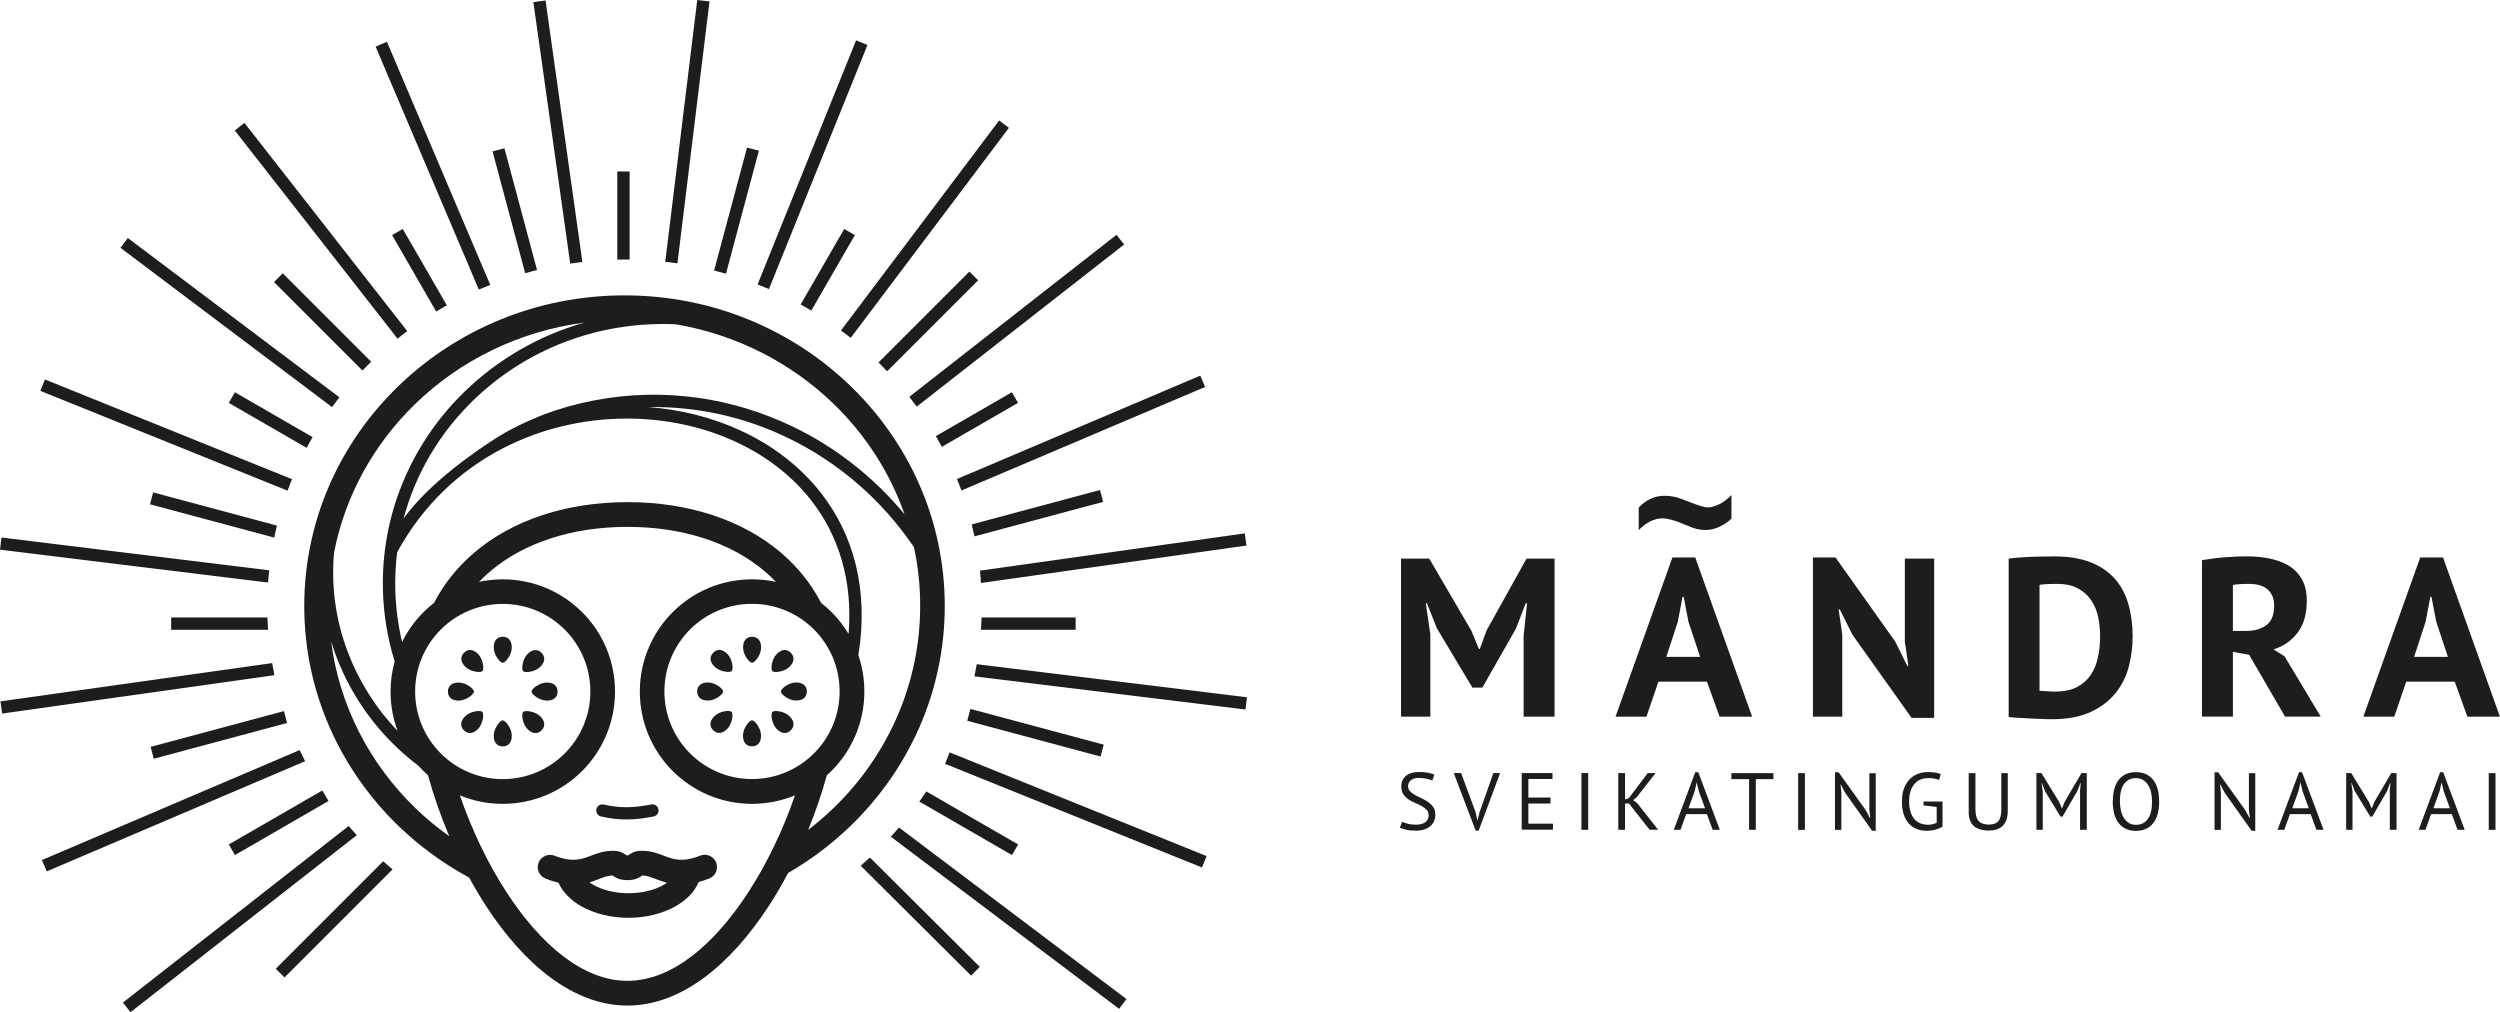 <svg xmlns="http://www.w3.org/2000/svg" id="Layer_2" viewBox="0 0 326.46 132.17"><defs><style>.cls-1{fill:#1d1d1b;fill-rule:evenodd;stroke-width:0px;}</style></defs><g id="Layer_1-2"><path class="cls-1" d="m213.99,69.24v-2.96c.96-1.03,2.09-1.54,3.38-1.54.48,0,.92.05,1.32.14s1.13.35,2.17.76c1.04.41,1.75.62,2.12.62.43,0,.92-.13,1.48-.39.56-.26,1.1-.67,1.64-1.23v3.08c-.35.36-.84.7-1.47,1.02-.63.32-1.28.47-1.94.47-.38,0-.75-.04-1.11-.13-.36-.09-.93-.3-1.72-.64-1.17-.5-2.09-.75-2.76-.75-1.07,0-2.1.51-3.12,1.54h0Zm-132.44-30.67c11.53,0,21.98,4.53,29.55,11.87,7.58,7.34,12.27,17.48,12.27,28.69s-4.69,21.35-12.27,28.69c-2.45,2.37-5.19,4.45-8.18,6.17-.81,1.53-1.68,3.02-2.61,4.44-4.86,7.41-11.25,12.88-18.38,12.88s-13.53-5.47-18.38-12.88c-.8-1.23-1.57-2.51-2.28-3.83-3.41-1.84-6.53-4.13-9.27-6.78-7.58-7.34-12.27-17.48-12.27-28.69s4.69-21.35,12.27-28.69c7.57-7.33,18.02-11.87,29.55-11.87h0Zm.67-16.18v11.5c-.22,0-.44,0-.67,0-.32,0-.63,0-.94.01v-11.51h1.61ZM.06,91.59l35.48-5c.09.53.19,1.06.3,1.58L.28,93.18l-.22-1.59H.06Zm127.9-17.07l34.59-4.87.22,1.59-34.67,4.89c-.04-.54-.08-1.07-.14-1.6h0ZM.19,70.19l34.96,4.28c-.06.53-.1,1.07-.14,1.6L0,71.78l.19-1.6H.19Zm127.35,16.54l35.29,4.32-.19,1.6-35.4-4.33c.11-.52.21-1.05.31-1.58h0ZM16.69,31.08l-.96,1.28,27.63,20.8c.31-.43.63-.86.96-1.28l-27.63-20.8h0Zm100.71,76.98c-.35.41-.71.81-1.07,1.2l29.81,22.48.96-1.28-29.7-22.4h0ZM31.92,16.05l-1.26.99,21.25,27.18c.42-.33.84-.66,1.27-.98l-21.25-27.18h0ZM71.24.06l4.81,34.15c-.53.06-1.06.13-1.59.21L69.65.28l1.59-.22h0Zm21.41.14l-4.19,34.19c-.53-.08-1.06-.14-1.59-.2L91.05,0l1.6.19h0Zm39.1,16.49l-1.28-.96-20.65,27.42c.43.32.85.64,1.27.97l20.66-27.43h0Zm15.04,15.23l-.99-1.26-27.06,21.16c.33.42.65.85.97,1.28l27.08-21.17h0ZM46.59,109.06c-.36-.4-.71-.8-1.06-1.2l-29.48,23.06.99,1.26,29.55-23.12h0Zm110.78-58.53l-31.82,13.52c-.18-.5-.38-1-.58-1.5l31.77-13.5.63,1.48h0Zm-117.53,48.86c-.25-.48-.48-.96-.71-1.44l-33.66,14.36.63,1.48,33.75-14.39h0Zm117.12,13.89l-33.55-13.54.6-1.49,33.55,13.54-.6,1.49h0Zm-119.41-49.21L5.27,51.04l.6-1.49,32.26,13.02c-.2.49-.39.99-.58,1.5h0Zm24.98-26.25l-13.48-31.73,1.48-.63,13.49,31.74c-.5.2-.99.4-1.48.61h0Zm36.4-.68l12.86-31.87,1.49.6-12.87,31.88c-.49-.21-.99-.41-1.48-.61h0Zm-30.35-1.47c.51-.14,1.03-.28,1.55-.41l-4.26-15.9-1.55.41,4.26,15.9h0Zm-17.32,77.85c-.41-.34-.82-.69-1.22-1.05l-14.03,14.03,1.14,1.14,14.11-14.11h0ZM127.73,36.6l-1.14-1.14-11.87,11.87c.38.38.76.76,1.13,1.15l11.88-11.88h0Zm-91.92,33.6c.11-.53.23-1.05.35-1.57l-16.16-4.33-.41,1.55,16.22,4.35h0Zm107.91,28.59l.41-1.55-17.41-4.67-.41,1.55,17.41,4.67h0ZM47.34,48.38c.37-.39.75-.77,1.13-1.14l-11.55-11.55-1.14,1.14,11.56,11.56h0Zm79.47,79.02l1.14-1.14-14.35-14.28c-.4.36-.8.72-1.21,1.07l14.42,14.35h0Zm-33.56-92.08c.52.13,1.04.27,1.55.42l4.3-16.06-1.55-.41-4.3,16.06h0Zm33.64,33.15c.13.52.25,1.04.36,1.57l16.8-4.5-.41-1.55-16.74,4.49h0Zm-107.22,29.06l.41,1.55,17.41-4.67-.41-1.55-17.41,4.67h0Zm102.54-40.58c.27.46.53.93.78,1.4l9.95-5.74-.8-1.39-9.93,5.73h0ZM29.88,110.27l.8,1.39,12.22-7.06-.54-.94c-.1-.14-.19-.29-.28-.43l-12.2,7.04h0ZM52.59,29.9l-1.39.8,5.76,9.98c.46-.28.92-.54,1.39-.81l-5.76-9.98h0Zm51.96,9.86c.47.26.93.52,1.39.8l5.69-9.86-1.39-.8-5.69,9.86h0Zm16.41,63.58c-.29.45-.6.89-.91,1.33l12.1,6.99.8-1.39-12-6.93h0ZM30.68,51.22l-.8,1.39,10.16,5.87c.25-.47.51-.94.78-1.4l-10.13-5.85h0Zm97.49,29.41h12.29v1.61h-12.37c.04-.53.07-1.07.08-1.61h0Zm-105.81,0h12.56c.02.54.05,1.07.08,1.61h-12.65v-1.61h0Zm48.75-26.54c2.11-.78,4.29-1.39,6.51-1.81,8.97-1.72,18-.38,25.93,3.44,5.53,2.67,10.52,6.54,14.57,11.44-1.92-5.49-5.12-10.41-9.26-14.42-5.49-5.31-12.62-9.03-20.6-10.39-.55-.03-1.11-.04-1.66-.04-9.67,0-18.42,3.79-24.76,9.93-4.35,4.21-7.56,9.53-9.14,15.48,3.36-4.73,9.9-9.15,12.33-10.67,2.43-1.52,5.45-2.72,6.08-2.96h0Zm48.22,17.34c-4.25-6.27-9.98-11.13-16.47-14.26-5.63-2.72-11.85-4.12-18.19-4.01,4.21.32,8.29,1.34,11.97,3.03,4.15,1.9,7.8,4.65,10.55,8.16,4.2,5.37,6.3,12.52,4.9,21.21.51,1.49.78,3.08.78,4.74,0,4.05-1.64,7.71-4.29,10.37-.2.2-.4.39-.61.57-.65,2.36-1.47,4.77-2.44,7.14,1.17-.9,2.28-1.86,3.34-2.88,6.97-6.75,11.29-16.08,11.29-26.39,0-2.64-.28-5.21-.82-7.69h0Zm-8.52,11.37c.58-7.08-1.36-12.95-4.88-17.46-2.59-3.31-6.03-5.89-9.95-7.69-3.94-1.81-8.37-2.82-12.91-2.97-11.85-.4-24.45,5.04-31.21,17.44-.16,1.33-.25,2.69-.25,4.07,0,2.59.3,5.15.9,7.64.71-1.45,1.66-2.76,2.79-3.89.43-.43.89-.84,1.38-1.22,1.3-2.5,3.05-4.67,5.17-6.49,5.07-4.36,12.21-6.66,20.1-6.66s15.02,2.3,20.1,6.66c2.12,1.82,3.87,3.99,5.17,6.49.48.38.94.78,1.38,1.22.85.85,1.6,1.81,2.23,2.86h0Zm-59.28,3.56c-.14-.45-.27-.9-.39-1.36-.76-2.87-1.15-5.84-1.15-8.82,0-9.8,4.1-18.67,10.73-25.09,4.28-4.14,9.6-7.26,15.56-8.96-8.56,1.13-16.23,4.97-22.04,10.6-5.37,5.2-9.16,11.92-10.62,19.44-.4,4.4.23,8.81,1.77,12.91,1.43,3.8,3.64,7.34,6.53,10.36-.6-1.6-.92-3.33-.92-5.13,0-1.37.19-2.69.54-3.95h0Zm3.14,13.66c-5.01-3.77-8.7-8.81-10.79-14.38-.23-.62-.44-1.24-.64-1.87,1.08,8.45,5.08,16.02,10.99,21.74,1.38,1.34,2.86,2.57,4.44,3.69-1.12-2.63-2.05-5.32-2.78-7.96-.21-.19-.41-.38-.61-.57-.21-.21-.42-.43-.62-.65h0Zm43.54-16.87c-.65,0-1.18.42-1.18,1.4s.83,2,1.18,2,1.18-1.02,1.18-2-.53-1.4-1.18-1.4h0Zm-32.56-7.5c4.05,0,7.71,1.64,10.37,4.29,2.65,2.65,4.29,6.32,4.29,10.37s-1.64,7.71-4.29,10.37c-2.65,2.65-6.32,4.29-10.37,4.29-1.98,0-3.87-.39-5.6-1.11,1.53,4.44,3.64,8.91,6.19,12.8,4.31,6.57,9.81,11.42,15.69,11.42s11.39-4.85,15.69-11.42c2.55-3.89,4.66-8.36,6.19-12.8-1.72.71-3.62,1.11-5.6,1.11-4.05,0-7.71-1.64-10.37-4.29-2.65-2.65-4.29-6.32-4.29-10.37s1.64-7.71,4.29-10.37c2.65-2.65,6.32-4.29,10.37-4.29,1.07,0,2.1.11,3.11.33-.43-.45-.89-.89-1.37-1.3-4.48-3.85-10.88-5.88-18.01-5.88s-13.53,2.03-18.01,5.88c-.48.41-.94.85-1.37,1.3,1-.22,2.04-.33,3.11-.33h0Zm0,7.5c-.65,0-1.18.42-1.18,1.4s.83,2,1.18,2,1.18-1.02,1.18-2-.53-1.4-1.18-1.4h0Zm0,14.32c.65,0,1.18-.42,1.18-1.4s-.83-2-1.18-2-1.18,1.02-1.18,2,.53,1.4,1.18,1.4h0Zm-5.06-12.23c-.46.46-.53,1.13.16,1.82.69.69,2.01.82,2.25.58.24-.24.11-1.56-.58-2.25-.69-.69-1.36-.62-1.82-.16h0Zm10.13,10.13c.46-.46.53-1.13-.16-1.82s-2.01-.82-2.25-.58-.11,1.56.58,2.25c.69.69,1.36.62,1.82.16h0Zm-12.23-5.06c0,.65.42,1.18,1.4,1.18s2-.83,2-1.18-1.02-1.18-2-1.18-1.4.53-1.4,1.18h0Zm14.32,0c0-.65-.42-1.18-1.4-1.18s-2,.83-2,1.18,1.02,1.18,2,1.18,1.4-.53,1.4-1.18h0Zm-12.23,5.06c.46.46,1.13.53,1.82-.16.69-.69.82-2.01.58-2.25s-1.56-.11-2.25.58c-.69.69-.62,1.36-.16,1.82h0Zm10.13-10.13c-.46-.46-1.13-.53-1.82.16-.69.69-.82,2.01-.58,2.25.24.24,1.56.11,2.25-.58.69-.69.62-1.36.16-1.82h0Zm3.03-3.03c-2.07-2.07-4.93-3.35-8.09-3.35s-6.02,1.28-8.09,3.35c-2.07,2.07-3.35,4.93-3.35,8.09s1.28,6.02,3.35,8.09c2.07,2.07,4.93,3.35,8.09,3.35s6.02-1.28,8.09-3.35c2.07-2.07,3.35-4.93,3.35-8.09s-1.28-6.02-3.35-8.09h0Zm4.73,24.4c1.2.29,2.33.41,3.45.4,1.13-.01,2.24-.15,3.43-.39.44-.09.72-.51.63-.94-.09-.44-.51-.72-.94-.63-1.12.22-2.14.35-3.13.36-1,.01-1.99-.1-3.06-.35-.43-.1-.86.16-.97.59-.1.43.16.86.59.97h0Zm12.97,5.13c-2.36.92-3.56.46-4.68.03-.89-.34-1.75-.67-2.95-.67-.91,0-1.32.28-1.75.57-.03.02-.06.04-.13.04h-.01c-.07,0-.1-.02-.13-.04-.43-.29-.83-.57-1.75-.57-1.19,0-2.06.33-2.95.67-1.13.43-2.33.89-4.68-.03-.83-.32-1.76.09-2.08.91-.32.83.09,1.76.91,2.08.61.24,1.17.42,1.69.54.55,1.23,1.59,2.28,2.97,3.07,1.65.94,3.83,1.51,6.16,1.51s4.46-.56,6.11-1.48c1.44-.8,2.52-1.9,3.07-3.19.43-.12.88-.27,1.37-.46.83-.32,1.23-1.25.91-2.08-.32-.83-1.25-1.23-2.08-.91h0Zm-14.47,3.48c.16.12.33.23.52.33,1.19.68,2.8,1.09,4.58,1.09s3.35-.4,4.54-1.06c.17-.09.33-.19.48-.3-.52-.14-1-.32-1.47-.5-.59-.22-1.15-.44-1.74-.46-.44.3-.9.61-1.95.61s-1.51-.31-1.95-.61c-.58.02-1.15.23-1.74.46-.41.16-.82.32-1.27.45h0Zm21.23-17.76c.65,0,1.18-.42,1.18-1.4s-.83-2-1.18-2-1.18,1.02-1.18,2,.53,1.4,1.18,1.4h0Zm-5.06-12.23c-.46.46-.53,1.13.16,1.82.69.69,2.01.82,2.25.58.24-.24.11-1.56-.58-2.25s-1.36-.62-1.82-.16h0Zm10.13,10.13c.46-.46.53-1.13-.16-1.82-.69-.69-2.01-.82-2.25-.58-.24.24-.11,1.56.58,2.25.69.69,1.36.62,1.82.16h0Zm-12.23-5.06c0,.65.42,1.18,1.4,1.18s2-.83,2-1.18-1.02-1.18-2-1.18-1.4.53-1.4,1.18h0Zm14.32,0c0-.65-.42-1.18-1.4-1.18s-2,.83-2,1.18,1.02,1.18,2,1.18,1.4-.53,1.4-1.18h0Zm-12.23,5.06c.46.46,1.13.53,1.82-.16.69-.69.83-2.01.58-2.25-.24-.24-1.56-.11-2.25.58-.69.69-.62,1.36-.16,1.82h0Zm10.13-10.13c-.46-.46-1.13-.53-1.82.16-.69.69-.83,2.01-.58,2.25.24.24,1.56.11,2.25-.58s.62-1.36.16-1.82h0Zm3.03-3.03c-2.07-2.07-4.93-3.35-8.09-3.35s-6.02,1.28-8.09,3.35c-2.07,2.07-3.35,4.93-3.35,8.09s1.28,6.02,3.35,8.09c2.07,2.07,4.93,3.35,8.09,3.35s6.02-1.28,8.09-3.35c2.07-2.07,3.35-4.93,3.35-8.09s-1.28-6.02-3.35-8.09h0Zm80.26,24.27c0-.3-.09-.54-.26-.72-.18-.19-.4-.35-.66-.5-.26-.14-.55-.28-.86-.41-.31-.13-.6-.28-.86-.46-.26-.18-.48-.4-.66-.67-.18-.26-.26-.6-.26-1.01,0-.58.2-1.04.6-1.38.4-.34.97-.51,1.71-.51.43,0,.82.03,1.17.1.35.06.63.14.83.24l-.26.78c-.16-.08-.4-.16-.71-.23s-.67-.11-1.06-.11c-.47,0-.81.1-1.05.31-.23.21-.35.45-.35.74s.09.5.26.69c.18.18.4.35.66.49.26.14.55.29.86.43s.6.31.86.49c.26.19.49.41.66.67.18.26.26.59.26.97,0,.32-.06.6-.17.86-.11.25-.28.47-.5.66-.22.18-.48.32-.79.42-.31.1-.66.15-1.06.15-.53,0-.97-.04-1.31-.12-.35-.08-.61-.17-.8-.27l.3-.78c.16.09.4.18.72.26.32.09.67.13,1.07.13.23,0,.45-.02.66-.07.2-.05.38-.12.53-.22s.27-.23.35-.39c.09-.16.13-.34.13-.55h0Zm6.13-.43l.25,1.12h.01l.28-1.14,1.79-5.07h.88l-2.8,7.52h-.39l-2.86-7.52h.96l1.88,5.09h0Zm6.02-5.09h4.03v.78h-3.15v2.42h2.89v.78h-2.89v2.63h3.21v.78h-4.08v-7.41h0Zm7.81,0h.88v7.41h-.88v-7.41h0Zm6.19,3.98h-.5v3.43h-.88v-7.41h.88v3.45l.48-.15,2.49-3.3h1.02l-2.48,3.18-.44.35.54.42,2.71,3.45h-1.11l-2.7-3.43h0Zm10.21,1.38h-2.72l-.74,2.05h-.88l2.8-7.52h.4l2.81,7.52h-.93l-.76-2.05h0Zm-2.43-.76h2.17l-.82-2.25-.26-1.12h-.01l-.26,1.14-.81,2.23h0Zm11.11-3.81h-2.31v6.62h-.88v-6.62h-2.31v-.78h5.49v.78h0Zm3.22-.78h.88v7.41h-.88v-7.41h0Zm6.14,2.56l-.57-1.07h-.04l.11,1.07v4.85h-.83v-7.52h.47l3.54,4.94.55,1.02h.05l-.12-1.02v-4.82h.83v7.52h-.47l-3.52-4.96h0Zm10.22,1.15h2.49v3.26c-.11.08-.25.16-.41.23-.16.07-.33.13-.51.18-.18.05-.37.09-.56.11-.19.02-.38.04-.57.04-.47,0-.91-.08-1.3-.23-.39-.15-.74-.38-1.03-.7-.29-.31-.51-.71-.68-1.2-.16-.48-.24-1.05-.24-1.71s.1-1.27.3-1.76c.2-.49.45-.88.77-1.19s.67-.53,1.07-.67c.4-.14.79-.21,1.18-.21.42,0,.77.02,1.05.07.28.05.51.11.7.19l-.22.78c-.34-.17-.82-.25-1.45-.25-.3,0-.59.05-.88.15-.29.1-.56.27-.79.51-.23.24-.42.55-.57.94-.15.39-.22.87-.22,1.44,0,.52.06.97.18,1.35.12.38.29.7.5.95.22.25.47.44.78.56.3.12.63.19.99.19.45,0,.83-.09,1.15-.26v-2.06l-1.72-.21v-.5h0Zm10.16-3.71h.85v4.94c0,.44-.06.83-.17,1.15-.12.32-.28.59-.5.8-.21.21-.47.36-.78.46-.3.1-.64.15-1,.15-.87,0-1.53-.2-1.98-.59-.44-.4-.67-.99-.67-1.8v-5.11h.88v4.7c0,.37.04.69.11.95.07.26.18.47.33.62.15.16.33.27.56.34.22.07.48.11.78.11.57,0,.98-.16,1.23-.47.25-.31.37-.83.37-1.55v-4.7h0Zm10.27,2.43l.11-1.11h-.05l-.4,1.02-1.93,3.34h-.26l-2.04-3.35-.38-1.01h-.05l.15,1.1v4.98h-.83v-7.41h.66l2.32,3.79.35.83h.02l.33-.85,2.21-3.77h.69v7.41h-.88v-4.97h0Zm4.3,1.27c0-1.23.26-2.18.78-2.84.52-.66,1.27-.99,2.23-.99.52,0,.97.09,1.35.28.38.18.7.44.95.78.25.34.44.74.56,1.21.12.47.18.99.18,1.57,0,1.23-.26,2.18-.79,2.84-.53.66-1.27.99-2.25.99-.51,0-.96-.09-1.34-.28-.38-.18-.69-.44-.94-.78-.25-.33-.44-.74-.56-1.21-.12-.47-.18-.99-.18-1.57h0Zm.93,0c0,.41.04.8.12,1.16.08.37.21.69.38.97.17.28.39.5.65.67.26.17.58.25.94.25.66,0,1.17-.25,1.54-.75.37-.5.56-1.26.56-2.3,0-.4-.04-.79-.12-1.16-.08-.37-.21-.69-.38-.97-.17-.28-.39-.5-.66-.67-.26-.17-.58-.25-.95-.25-.65,0-1.16.25-1.53.75-.37.5-.56,1.26-.56,2.3h0Zm13.68-1.14l-.57-1.07h-.04l.11,1.07v4.85h-.83v-7.52h.47l3.54,4.94.55,1.02h.05l-.12-1.02v-4.82h.83v7.52h-.47l-3.52-4.96h0Zm11.24,2.79h-2.72l-.74,2.05h-.88l2.8-7.52h.4l2.81,7.52h-.93l-.76-2.05h0Zm-2.43-.76h2.17l-.82-2.25-.26-1.12h-.01l-.26,1.14-.81,2.23h0Zm12.73-2.16l.11-1.11h-.05l-.4,1.02-1.93,3.34h-.26l-2.04-3.35-.38-1.01h-.05l.15,1.1v4.98h-.83v-7.41h.66l2.32,3.79.35.83h.02l.33-.85,2.21-3.77h.69v7.41h-.88v-4.97h0Zm8.13,2.92h-2.72l-.74,2.05h-.88l2.8-7.52h.4l2.81,7.52h-.93l-.76-2.05h0Zm-2.43-.76h2.17l-.82-2.25-.26-1.12h-.01l-.26,1.14-.81,2.23h0Zm7.24-4.59h.88v7.41h-.88v-7.41h0Zm-126.02-18.07l.44-4.1h-.18l-1.27,3.3-4.39,7.7h-1.3l-4.63-7.73-1.3-3.27h-.15l.59,4.07v10.73h-3.83v-20.64h3.69l5.51,9.44.97,2.36h.12l.88-2.42,5.22-9.38h3.66v20.64h-4.04v-10.7h0Zm23.93,6.13h-6.34l-1.56,4.57h-4.04l7.43-20.79h2.98l7.43,20.79h-4.25l-1.65-4.57h0Zm-5.31-3.24h4.42l-1.53-4.6-.62-3.24h-.15l-.62,3.27-1.5,4.57h0Zm24.28-2.95l-1.62-3.24h-.15l.47,3.24v10.76h-3.83v-20.79h2.95l7.81,11,1.56,3.16h.15l-.47-3.16v-10.85h3.83v20.79h-2.95l-7.76-10.91h0Zm20.42-9.88c.41-.06.88-.11,1.4-.15.52-.04,1.06-.07,1.61-.09.55-.02,1.09-.03,1.61-.04.52,0,.99-.01,1.4-.01,1.83,0,3.39.26,4.69.77,1.3.51,2.35,1.23,3.16,2.15.81.92,1.4,2.02,1.77,3.3.37,1.28.56,2.68.56,4.22,0,1.4-.18,2.74-.53,4.04-.35,1.3-.94,2.45-1.77,3.45-.83,1-1.91,1.81-3.26,2.42-1.35.61-3.01.91-5,.91-.31,0-.73,0-1.25-.03-.52-.02-1.06-.04-1.62-.07-.56-.03-1.1-.06-1.61-.09-.51-.03-.89-.06-1.15-.1v-20.67h0Zm6.34,3.3c-.43,0-.87,0-1.31.03-.44.02-.77.05-.99.09v13.83c.08.02.21.03.4.04.19,0,.39.02.6.03.22,0,.42.02.62.03.2,0,.34.01.44.01,1.14,0,2.09-.2,2.85-.6.76-.4,1.36-.94,1.8-1.61.44-.67.75-1.44.93-2.31.18-.87.27-1.77.27-2.7,0-.81-.08-1.62-.24-2.43-.16-.82-.45-1.55-.87-2.2-.42-.65-1-1.18-1.72-1.59-.73-.41-1.65-.62-2.77-.62h0Zm18.91-3.1c.45-.08.94-.15,1.46-.22.52-.07,1.04-.12,1.56-.16.52-.04,1.03-.07,1.52-.09.49-.02.94-.03,1.36-.03.96,0,1.91.09,2.85.27.93.18,1.77.48,2.51.91.74.43,1.33,1.03,1.77,1.78.44.76.66,1.71.66,2.85,0,1.69-.39,3.07-1.18,4.13-.79,1.06-1.84,1.8-3.16,2.21l1.44.91,4.72,7.87h-4.66l-4.69-8.08-2.12-.38v8.46h-4.04v-20.44h0Zm6.19,3.1c-.41,0-.82,0-1.22.03-.4.02-.71.06-.93.12v5.99h1.71c1.12,0,2.01-.26,2.68-.77.67-.51,1-1.36,1-2.54,0-.88-.28-1.58-.83-2.08-.55-.5-1.36-.75-2.42-.75h0Zm26.82,12.77h-6.34l-1.56,4.57h-4.04l7.43-20.79h2.98l7.43,20.79h-4.25l-1.65-4.57h0Zm-5.31-3.24h4.42l-1.53-4.6-.62-3.24h-.15l-.62,3.27-1.5,4.57Z"></path></g></svg>